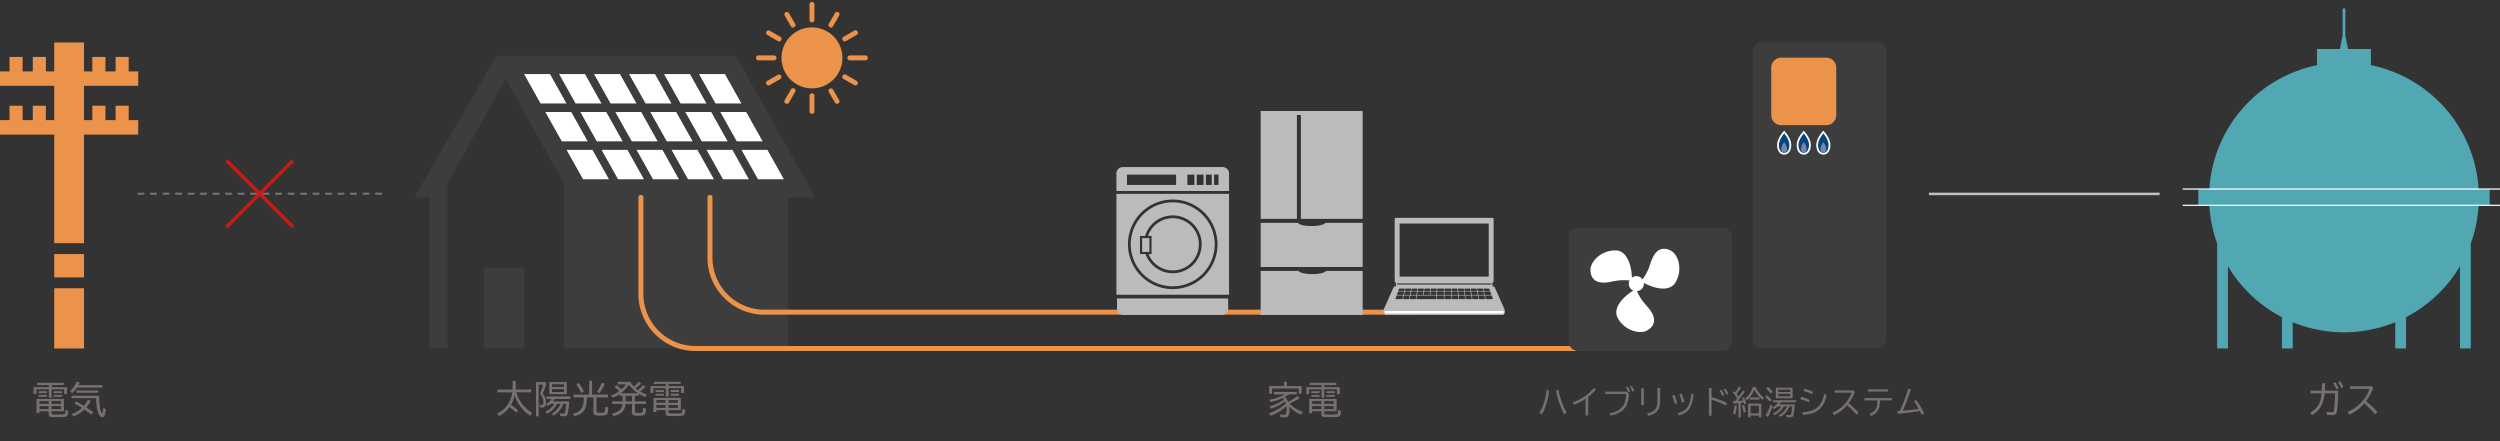 <svg xmlns="http://www.w3.org/2000/svg" xmlns:xlink="http://www.w3.org/1999/xlink" width="1000" height="176.479" viewBox="0 0 1000 176.479"><rect x="0" y="0" width="1000" height="176.479" fill="#333333" stroke="none"/><defs><clipPath id="a"><rect width="5.671" height="9.605" transform="translate(0 0)" fill="none"/></clipPath></defs><g transform="translate(6471.267 6205.628)"><path d="M97,.425H95A.425.425,0,0,1,94.575,0,.425.425,0,0,1,95-.425h2A.425.425,0,0,1,97.425,0,.425.425,0,0,1,97,.425Zm-5,0H90A.425.425,0,0,1,89.575,0,.425.425,0,0,1,90-.425h2A.425.425,0,0,1,92.425,0,.425.425,0,0,1,92,.425Zm-5,0H85A.425.425,0,0,1,84.575,0,.425.425,0,0,1,85-.425h2A.425.425,0,0,1,87.425,0,.425.425,0,0,1,87,.425Zm-5,0H80A.425.425,0,0,1,79.575,0,.425.425,0,0,1,80-.425h2A.425.425,0,0,1,82.425,0,.425.425,0,0,1,82,.425Zm-5,0H75A.425.425,0,0,1,74.575,0,.425.425,0,0,1,75-.425h2A.425.425,0,0,1,77.425,0,.425.425,0,0,1,77,.425Zm-5,0H70A.425.425,0,0,1,69.575,0,.425.425,0,0,1,70-.425h2A.425.425,0,0,1,72.425,0,.425.425,0,0,1,72,.425Zm-5,0H65A.425.425,0,0,1,64.575,0,.425.425,0,0,1,65-.425h2A.425.425,0,0,1,67.425,0,.425.425,0,0,1,67,.425Zm-5,0H60A.425.425,0,0,1,59.575,0,.425.425,0,0,1,60-.425h2A.425.425,0,0,1,62.425,0,.425.425,0,0,1,62,.425Zm-5,0H55A.425.425,0,0,1,54.575,0,.425.425,0,0,1,55-.425h2A.425.425,0,0,1,57.425,0,.425.425,0,0,1,57,.425Zm-5,0H50A.425.425,0,0,1,49.575,0,.425.425,0,0,1,50-.425h2A.425.425,0,0,1,52.425,0,.425.425,0,0,1,52,.425Zm-5,0H45A.425.425,0,0,1,44.575,0,.425.425,0,0,1,45-.425h2A.425.425,0,0,1,47.425,0,.425.425,0,0,1,47,.425Zm-5,0H40A.425.425,0,0,1,39.575,0,.425.425,0,0,1,40-.425h2A.425.425,0,0,1,42.425,0,.425.425,0,0,1,42,.425Zm-5,0H35A.425.425,0,0,1,34.575,0,.425.425,0,0,1,35-.425h2A.425.425,0,0,1,37.425,0,.425.425,0,0,1,37,.425Zm-5,0H30A.425.425,0,0,1,29.575,0,.425.425,0,0,1,30-.425h2A.425.425,0,0,1,32.425,0,.425.425,0,0,1,32,.425Zm-5,0H25A.425.425,0,0,1,24.575,0,.425.425,0,0,1,25-.425h2A.425.425,0,0,1,27.425,0,.425.425,0,0,1,27,.425Zm-5,0H20A.425.425,0,0,1,19.575,0,.425.425,0,0,1,20-.425h2A.425.425,0,0,1,22.425,0,.425.425,0,0,1,22,.425Zm-5,0H15A.425.425,0,0,1,14.575,0,.425.425,0,0,1,15-.425h2A.425.425,0,0,1,17.425,0,.425.425,0,0,1,17,.425Zm-5,0H10A.425.425,0,0,1,9.575,0,.425.425,0,0,1,10-.425h2A.425.425,0,0,1,12.425,0,.425.425,0,0,1,12,.425Zm-5,0H5A.425.425,0,0,1,4.575,0,.425.425,0,0,1,5-.425H7A.425.425,0,0,1,7.425,0,.425.425,0,0,1,7,.425Zm-5,0H0A.425.425,0,0,1-.425,0,.425.425,0,0,1,0-.425H2A.425.425,0,0,1,2.425,0,.425.425,0,0,1,2,.425Z" transform="translate(-6415.838 -6128.135)" fill="#78706e"/><path d="M610.472,13.526h-45.85a3.785,3.785,0,0,0-3.779,3.781V132.232a3.783,3.783,0,0,0,3.779,3.779h45.85a3.784,3.784,0,0,0,3.779-3.779V17.307a3.787,3.787,0,0,0-3.779-3.781" transform="translate(-6331.056 -6202.247)" fill="#3d3d3d"/><path d="M6.885-10.665H.8v2.76H1.95V-9.81H6.885v3.345H8.01V-9.81h5.01v1.92h1.17v-2.775H8.01v-.855h4.83v-.885H2.16v.885H6.885Zm1.08,9.63h4.95v-4.92H1.965V-.27h1.17v-.765h3.69V.105c0,1.08.345,1.215,3.21,1.215,1.17,0,2.775-.06,3.345-.135A1.24,1.24,0,0,0,14.235.8a3.781,3.781,0,0,0,.405-1.98l-1.1-.405C13.485-.18,13.4.09,12.96.18c-.24.045-1.6.105-2.61.105A15.266,15.266,0,0,1,8.31.18C8.04.135,7.965.03,7.965-.3ZM6.825-5.07v1.08H3.135V-5.07Zm1.14,0h3.78v1.08H7.965ZM6.825-3.09v1.17H3.135V-3.09Zm1.14,0h3.78v1.17H7.965ZM2.79-9.06v.78h3.3v-.78Zm0,1.485v.75h3.3v-.75ZM8.805-9.06v.78h3.4v-.78Zm0,1.485v.75h3.4v-.75Zm9.885-3.9a8.844,8.844,0,0,0,.525-1.125l-1.23-.255a8.662,8.662,0,0,1-2.625,3.75l.915.8A10.291,10.291,0,0,0,18.12-10.5H28.335v-.975Zm8.37,4.23H15.99v.975h9.87v.135a18.131,18.131,0,0,0,.7,5.535c.405,1.2,1.11,2,1.74,2,.735,0,1.14-.9,1.425-3.2l-1.05-.72c-.12,1.335-.345,2.355-.525,2.355-.075,0-.225-.255-.375-.645a18.661,18.661,0,0,1-.72-6ZM16.755,1.02A13.2,13.2,0,0,0,21.1-1.74,33.341,33.341,0,0,1,23.9.315l.78-.93c-.945-.72-1.335-1-2.79-1.965A13.237,13.237,0,0,0,23.655-5.2l-1.08-.48A11.828,11.828,0,0,1,20.91-3.2c-1.23-.75-2.04-1.215-3.165-1.77L17-4.14A34.076,34.076,0,0,1,20.13-2.385,11.514,11.514,0,0,1,15.96.075ZM17.88-9.345v.915h8.76v-.915Z" transform="translate(-6458.623 -6040.092)" fill="#78706e"/><path d="M1.575-9.27v1.065h4.47A12.586,12.586,0,0,1,4.92-3.765,9.223,9.223,0,0,1,1.44-.42l.81.93A10.076,10.076,0,0,0,5.925-3.135a13.491,13.491,0,0,0,1.32-5.07h4.2a55.439,55.439,0,0,1-.48,6.81c-.12.63-.27.75-.93.75a13.481,13.481,0,0,1-2.07-.18L8.19.375A16.28,16.28,0,0,0,10.035.5C11.34.5,11.85.2,12.12-.72a48.278,48.278,0,0,0,.555-8.55H7.335c.06-1.1.09-2.1.09-2.97h-1.2c-.015,1.215-.045,2.16-.105,2.97Zm11.265-.975a12.888,12.888,0,0,0-1.32-2.37l-.9.345a10.97,10.97,0,0,1,1.305,2.415Zm1.92-.45a10.231,10.231,0,0,0-1.32-2.34l-.87.315a12.322,12.322,0,0,1,1.305,2.415Zm2.655-.345v1.065h7.83A15.948,15.948,0,0,1,16.44-.78L17.13.285A15.8,15.8,0,0,0,23.115-4.2,48.864,48.864,0,0,1,27.51.225l.9-.99a36.456,36.456,0,0,0-4.6-4.305,21.785,21.785,0,0,0,2.91-5.3l-.735-.675Z" transform="translate(-5548.676 -6040.092)" fill="#78706e"/><path d="M820,81.515V75.04h-4.422A53.974,53.974,0,0,0,772.519,25.4V18.923h-9.161l-1.093-5.448V2.734h-1.079V13.475L760.1,18.923h-9.166V25.4a53.978,53.978,0,0,0-43.06,49.639h-4.421v6.475h4.421a53.751,53.751,0,0,0,3.131,15.206V138.71h4.316v-32.9a54.216,54.216,0,0,0,21.585,20.377V138.71h4.314V128.193a54,54,0,0,0,41.011,0V138.71h4.318V126.185A54.184,54.184,0,0,0,808.13,105.81v32.9h4.318V96.724a53.735,53.735,0,0,0,3.131-15.209Z" transform="translate(-6295.403 -6204.945)" fill="#51a8b2"/><path d="M33.607,30.934H55.288V25.153h-3.81V19.371H46.239v5.781H42.173V19.371h-5.24v5.781H33.607V13.59H21.68V25.153H18.353V19.371H13.114v5.781H9.048V19.371H3.809v5.781H0v5.781H21.68V44.665H18.353V38.884H13.114v5.781H9.048V38.884H3.809v5.781H0v5.784H21.68V93.891H33.607V50.449H55.288V44.665h-3.81V38.884H46.239v5.781H42.173V38.884h-5.24v5.781H33.607Z" transform="translate(-6471.267 -6202.231)" fill="#eb924b"/><path d="M0,0H11.926V9.335H0Z" transform="translate(-6449.584 -6104.003)" fill="#eb924b"/><path d="M0,0H11.926V24.095H0Z" transform="translate(-6449.584 -6090.331)" fill="#eb924b"/><path d="M126.925.245H0V-.245H126.925Z" transform="translate(-5598.191 -6130.016)" fill="#fff"/><path d="M126.925.245H0V-.245H126.925Z" transform="translate(-5598.191 -6123.506)" fill="#fff"/><path d="M26.164,27.167-.5.5l1-1L27.166,26.165Z" transform="translate(-6380.688 -6141.468)" fill="#c01e18"/><path d="M.5,27.167l-1-1L26.165-.5l1,1Z" transform="translate(-6380.69 -6141.468)" fill="#c01e18"/><path d="M14.265-8.175v-1.11H8.07v-3.45H6.84v3.45H.735v1.11H6.75C5.94-3.915,3.96-1.185.585.285l.84,1.02A11.87,11.87,0,0,0,5.535-2.16a.571.571,0,0,1,.075-.09A24.533,24.533,0,0,1,8.25-.06l.765-.915A27.335,27.335,0,0,0,6.2-3.165,14.019,14.019,0,0,0,7.635-6.96,15.1,15.1,0,0,0,13.89,1.185L14.64.06A14.456,14.456,0,0,1,8.3-8.175ZM28.26-3.585l-.015.09a19.766,19.766,0,0,1-.45,3.33c-.135.45-.255.54-.735.54A8.248,8.248,0,0,1,25.65.24l.21,1.065a12.27,12.27,0,0,0,1.4.105c.96,0,1.32-.225,1.575-.99a20.1,20.1,0,0,0,.57-4.95H22.92a7.125,7.125,0,0,0,.72-1.005h6.315V-6.51h-9.6v.975H22.44a8.606,8.606,0,0,1-2.22,2.07l.615.81a6.958,6.958,0,0,0,1.185-.93H23.6a9.386,9.386,0,0,1-3.72,3.18l.7.81a10.27,10.27,0,0,0,4.125-3.99h1.35A9.231,9.231,0,0,1,22.5.405l.78.75a9.42,9.42,0,0,0,3.81-4.74Zm-12.1-8.685v13.7h1.08V-11.22h1.8A20.945,20.945,0,0,1,17.76-7.545a4.846,4.846,0,0,1,1.35,3.4c0,.81-.12,1.005-.645,1.005a4.5,4.5,0,0,1-.915-.105l.225,1.11c.285.03.63.045.885.045,1.065,0,1.53-.6,1.53-2a5.62,5.62,0,0,0-1.305-3.57,31.228,31.228,0,0,0,1.425-4.1l-.57-.525Zm12.33-.015H21.51V-7.41h6.975Zm-5.88.9H27.39v1.065H22.6Zm0,1.95H27.39V-8.31H22.6ZM38.61-7.245v-5.58H37.44v5.58H31.23V-6.15h4.035v.18a8.949,8.949,0,0,1-.645,3.96A5.165,5.165,0,0,1,30.885.36l.675.99c3.765-.975,4.95-2.79,4.92-7.5h2.67v6a1.045,1.045,0,0,0,.6,1.08,6.926,6.926,0,0,0,2.22.195c2.76,0,3-.24,3.09-3.2l-1.185-.375c-.06,2.4-.1,2.46-1.785,2.46-1.545,0-1.725-.06-1.725-.615V-6.15h4.59V-7.245Zm-3.27-1.29a19.5,19.5,0,0,0-2.055-3.345l-.99.57a24.535,24.535,0,0,1,1.98,3.42Zm6.225.675a22.646,22.646,0,0,0,2.16-3.69l-1.185-.495a21.528,21.528,0,0,1-2.01,3.72ZM57.3-12.405a14.174,14.174,0,0,1-1.965,1.95,12.275,12.275,0,0,1-1.485-1.92H48.87v1.02h3.285a11.369,11.369,0,0,1-1.8,2.01,15.3,15.3,0,0,0-1.98-1.7l-.78.8a18.585,18.585,0,0,1,1.92,1.59,12.165,12.165,0,0,1-3.33,1.74l.615.9A12.913,12.913,0,0,0,49.575-7.47v.69H50.82v2.22H46.635v1.035h4.14C50.625-1.455,49.32-.27,46.53.39l.69,1c3.1-.84,4.6-2.4,4.755-4.92H54.57v3.3A1.185,1.185,0,0,0,55.125.96a3.668,3.668,0,0,0,1.725.21c2.25,0,2.715-.12,3-.765a5.4,5.4,0,0,0,.285-2.04L58.98-2.04a6.3,6.3,0,0,1-.195,1.755c-.135.27-.5.345-1.545.345-1.41,0-1.515-.045-1.515-.66V-3.525h4.44V-4.56h-4.44V-6.78H57.36v-.795A17.729,17.729,0,0,0,59.9-6.255l.63-.96a19.034,19.034,0,0,1-2.7-1.29A16.306,16.306,0,0,0,59.94-10.4l-.93-.7a14.567,14.567,0,0,1-2.04,2.04,9.012,9.012,0,0,1-.945-.75A15.232,15.232,0,0,0,58.2-11.7ZM54.57-6.78v2.22H52.005V-6.78ZM50.025-7.785a13,13,0,0,0,3.3-3.45,14.068,14.068,0,0,0,3.69,3.45Zm18.06-2.88H62v2.76H63.15V-9.81h4.935v3.345H69.21V-9.81h5.01v1.92h1.17v-2.775H69.21v-.855h4.83v-.885H63.36v.885h4.725Zm1.08,9.63h4.95v-4.92H63.165V-.27h1.17v-.765h3.69V.105c0,1.08.345,1.215,3.21,1.215,1.17,0,2.775-.06,3.345-.135A1.24,1.24,0,0,0,75.435.8a3.781,3.781,0,0,0,.405-1.98l-1.1-.405C74.685-.18,74.6.09,74.16.18c-.24.045-1.605.105-2.61.105A15.266,15.266,0,0,1,69.51.18c-.27-.045-.345-.15-.345-.48ZM68.025-5.07v1.08h-3.69V-5.07Zm1.14,0h3.78v1.08h-3.78Zm-1.14,1.98v1.17h-3.69V-3.09Zm1.14,0h3.78v1.17h-3.78ZM63.99-9.06v.78h3.3v-.78Zm0,1.485v.75h3.3v-.75ZM70.005-9.06v.78h3.4v-.78Zm0,1.485v.75h3.4v-.75Z" transform="translate(-6273.04 -6040.531)" fill="#78706e"/><path d="M292.925,74.484,261.28,17.9H165.426L132.56,74.484h6.055v60.434h7.317V68.8l23.22-41.687L192.373,68.8v66.117h89.57V74.5H292.93Z" transform="translate(-6438.127 -6201.153)" fill="#3d3d3d"/><path d="M184.658,35.459H174.3L167.717,23.71h10.359Z" transform="translate(-6429.337 -6199.701)" fill="#fff"/><path d="M195.856,35.459H185.5L178.914,23.71h10.359Z" transform="translate(-6426.538 -6199.701)" fill="#fff"/><path d="M207.052,35.459H196.693L190.111,23.71h10.359Z" transform="translate(-6423.739 -6199.701)" fill="#fff"/><path d="M218.248,35.459H207.892L201.307,23.71h10.359Z" transform="translate(-6420.94 -6199.701)" fill="#fff"/><path d="M229.445,35.459H219.088L212.5,23.71h10.359Z" transform="translate(-6418.141 -6199.701)" fill="#fff"/><path d="M240.64,35.459H230.284L223.7,23.71h10.356Z" transform="translate(-6415.341 -6199.701)" fill="#fff"/><path d="M191.452,47.584H181.1l-6.585-11.749H184.87Z" transform="translate(-6427.639 -6196.669)" fill="#fff"/><path d="M202.648,47.584H192.292l-6.582-11.749h10.356Z" transform="translate(-6424.839 -6196.669)" fill="#fff"/><path d="M213.846,47.584H203.487L196.9,35.835h10.359Z" transform="translate(-6422.041 -6196.669)" fill="#fff"/><path d="M225.042,47.584H214.686L208.1,35.835H218.46Z" transform="translate(-6419.241 -6196.669)" fill="#fff"/><path d="M236.238,47.584H225.882L219.3,35.835h10.359Z" transform="translate(-6416.442 -6196.669)" fill="#fff"/><path d="M247.434,47.584H237.078L230.5,35.835h10.356Z" transform="translate(-6413.643 -6196.669)" fill="#fff"/><path d="M198.246,59.711H187.89L181.3,47.962h10.359Z" transform="translate(-6425.94 -6193.638)" fill="#fff"/><path d="M209.442,59.711H199.086L192.5,47.962H202.86Z" transform="translate(-6423.142 -6193.638)" fill="#fff"/><path d="M220.64,59.711H210.281L203.7,47.962h10.359Z" transform="translate(-6420.342 -6193.638)" fill="#fff"/><path d="M231.836,59.711H221.48l-6.585-11.749h10.359Z" transform="translate(-6417.543 -6193.638)" fill="#fff"/><path d="M243.032,59.711H232.676l-6.585-11.749H236.45Z" transform="translate(-6414.744 -6193.638)" fill="#fff"/><path d="M254.229,59.711H243.872l-6.585-11.749h10.359Z" transform="translate(-6411.945 -6193.638)" fill="#fff"/><path d="M0,0H16.276V32.224H0Z" transform="translate(-6277.724 -6098.459)" fill="#3d3d3d"/><path d="M12.285-7.14A22.491,22.491,0,0,1,8.505-4.8,7.006,7.006,0,0,0,7.23-6.8c.51-.255,1.11-.615,1.71-.99h3.075V-8.76H2.91v.975H7.23A21.883,21.883,0,0,1,.945-5.61L1.62-4.7a23.888,23.888,0,0,0,4.71-1.65,3.831,3.831,0,0,1,.495.645A17.378,17.378,0,0,1,1.02-3l.66.93a17.9,17.9,0,0,0,5.58-2.9c.135.3.225.51.33.81A17.281,17.281,0,0,1,.8-.2L1.53.75A17.891,17.891,0,0,0,7.845-3.105a7.912,7.912,0,0,1,.075,1.17A5.114,5.114,0,0,1,7.65-.03c-.15.3-.33.39-.8.39A13.081,13.081,0,0,1,5.19.225l.255,1.08c.66.06,1.305.105,1.665.105,1.44,0,2.01-.885,2.01-3.135A9.27,9.27,0,0,0,9.045-2.91a12.029,12.029,0,0,0,4.68,3.2l.78-1.11A12.009,12.009,0,0,1,9.12-4.065a31.676,31.676,0,0,0,4.05-2.22ZM8.01-11.115v-1.71H6.855v1.71H.96V-8.04H2.13v-2.085H12.765V-8.04h1.17v-3.075Zm13.875.45H15.8v2.76H16.95V-9.81h4.935v3.345H23.01V-9.81h5.01v1.92h1.17v-2.775H23.01v-.855h4.83v-.885H17.16v.885h4.725Zm1.08,9.63h4.95v-4.92H16.965V-.27h1.17v-.765h3.69V.105c0,1.08.345,1.215,3.21,1.215,1.17,0,2.775-.06,3.345-.135A1.24,1.24,0,0,0,29.235.8a3.781,3.781,0,0,0,.405-1.98L28.545-1.59C28.485-.18,28.4.09,27.96.18c-.24.045-1.6.105-2.61.105A15.266,15.266,0,0,1,23.31.18c-.27-.045-.345-.15-.345-.48ZM21.825-5.07v1.08h-3.69V-5.07Zm1.14,0h3.78v1.08h-3.78Zm-1.14,1.98v1.17h-3.69V-3.09Zm1.14,0h3.78v1.17h-3.78ZM17.79-9.06v.78h3.3v-.78Zm0,1.485v.75h3.3v-.75ZM23.805-9.06v.78h3.4v-.78Zm0,1.485v.75h3.4v-.75Z" transform="translate(-5964.547 -6040.092)" fill="#78706e"/><path d="M509.517,109.588H248.964a22,22,0,0,1-8.649-1.758A22.486,22.486,0,0,1,228.45,95.965a22,22,0,0,1-1.758-8.649V63.167h1V87.316a21.3,21.3,0,0,0,21.273,21.272H509.517Z" transform="translate(-6414.469 -6189.836)" fill="#eb924b"/><path d="M509.517,110.088H248.964a22.5,22.5,0,0,1-8.845-1.8,22.986,22.986,0,0,1-12.13-12.13,22.5,22.5,0,0,1-1.8-8.844V63.167a1,1,0,0,1,2,0V87.316a20.8,20.8,0,0,0,20.773,20.772H509.517a1,1,0,0,1,0,2Z" transform="translate(-6414.469 -6189.836)" fill="#eb924b"/><path d="M580,124.6H226.865a22.5,22.5,0,0,1-8.844-1.8,22.986,22.986,0,0,1-12.13-12.13,22.5,22.5,0,0,1-1.8-8.845V63.169a1,1,0,0,1,2,0v38.66A20.8,20.8,0,0,0,226.865,122.6H580a1,1,0,0,1,0,2Z" transform="translate(-6419.993 -6189.836)" fill="#eb924b"/><path d="M490.854,105.625c-.271-.544-3.253-7.323-3.526-7.866a1.016,1.016,0,0,0-1.085-.677h-.078a.472.472,0,0,0,.144-.341V95.8a.489.489,0,0,0-.051-.213h.041a.475.475,0,0,0,.476-.476V70.19a.475.475,0,0,0-.476-.476H447.672a.476.476,0,0,0-.479.476V95.106a.476.476,0,0,0,.479.476h.039a.487.487,0,0,0-.049.213v.945a.472.472,0,0,0,.144.341h-.08a1.017,1.017,0,0,0-1.085.677c-.27.544-3.255,7.323-3.526,7.866a3.612,3.612,0,0,0-.408,1.628c0,.544.205,1.289,1.018,1.289h46.52c.815,0,1.016-.745,1.016-1.289a3.611,3.611,0,0,0-.406-1.628M449.162,71.99h35.65V93.213h-35.65Zm37.352,30.24h-2.857l-.35-1.47h2.675ZM469.8,99.17l.074,1.353H467.1V99.17Zm-2.691-.237v-.915h2.63l.049.915Zm2.779,1.828.079,1.47H467.1v-1.47Zm-5.771-.238.074-1.353h2.681v1.353Zm2.755.238v1.47h-2.845l.077-1.47ZM464.2,98.933l.051-.915h2.617v.915Zm-10.64.237-.271,1.353h-2.376l.32-1.353Zm-2.271-.237.215-.915h2.286l-.184.915Zm-.246,0h-2.389l.331-.915h2.274Zm-.056.237-.32,1.353h-2.59l.491-1.353Zm-.13,1.59h2.384l-.293,1.47h-2.44Zm2.63,0h2.4l-.244,1.47h-2.45Zm.045-.238.273-1.353h2.34l-.224,1.353Zm7.8-1.353-.12,1.353H458.8l.171-1.353ZM459,98.933l.117-.915h2.316l-.081.915Zm-.241,0h-2.34l.151-.915h2.306Zm-.031.237-.171,1.353h-2.4l.223-1.353Zm-2.553-.237h-2.333l.185-.915h2.3Zm-.059,1.828h7.74l-.079,1.47h-7.9Zm5.331-.238.122-1.353h2.374l-.072,1.353Zm.145-1.59.085-.915h2.327l-.049.915Zm-13.083-2.527c-.259,0-.469-.049-.469-.11v-.22c0-.061.21-.11.469-.11h36.94c.259,0,.469.049.469.11v.22c0,.061-.21.11-.469.11Zm34.173,2.765.32,1.353h-2.366l-.269-1.353Zm-2.364-.237-.184-.915h2.274l.218.915Zm2.335-.915h2.33l.33.915h-2.445Zm.271,1.152h2.476l.489,1.353h-2.645Zm-2.849-.237h-2.32l-.149-.915H479.9Zm-2.56,0h-2.327l-.116-.915h2.295Zm-2.569,0h-2.34l-.085-.915h2.307Zm-2.662-.915.081.915h-2.35l-.049-.915Zm.1,1.152.122,1.353h-2.409l-.075-1.353Zm.144,1.59.135,1.47H470.2l-.08-1.47Zm.094-1.59h2.351l.171,1.353h-2.4Zm2.556,1.59.184,1.47h-2.46l-.134-1.47Zm.035-1.59h2.338l.223,1.353h-2.389Zm2.6,1.59.241,1.47h-2.448l-.19-1.47Zm.2-.238-.22-1.353h2.328l.271,1.353Zm2.427.238.291,1.47H478.3l-.24-1.47Zm.24,0h2.374l.348,1.47h-2.426Zm-32.7,0h2.619l-.347,1.47h-2.8Z" transform="translate(-6360.59 -6188.2)" fill="#bbb"/><path d="M399.766,53.469H359.794a2.548,2.548,0,0,0-2.539,2.541v7.034h45.051V56.01a2.548,2.548,0,0,0-2.54-2.541m-10.38,3h2.721V60.6h-2.721Zm-.94,4.13H385.63v-4.13h2.816Zm4.6-4.13h2.348V60.6h-2.348Zm-31.569,0h19.647V60.6H361.479Zm36.6,4.13h-1.751v-4.13h1.751Z" transform="translate(-6381.953 -6192.261)" fill="#bbb"/><path d="M368.385,81.714V76.2h-2.9v5.512h2.9Z" transform="translate(-6379.896 -6186.578)" fill="#bbb"/><path d="M378.633,98.331a16.791,16.791,0,1,0-16.79-16.792,16.79,16.79,0,0,0,16.79,16.792M365.527,78.2h2.043a11.565,11.565,0,1,1,.187,7.246h-2.23Z" transform="translate(-6380.806 -6189.441)" fill="#bbb"/><path d="M368.779,83.307v.865h-1.2a10.44,10.44,0,1,0-.207-7.245h1.411Z" transform="translate(-6379.425 -6188.171)" fill="#bbb"/><path d="M357.254,102.39h45.052V62.031H357.254Zm22.528-38.08a17.911,17.911,0,1,1-17.914,17.912A17.912,17.912,0,0,1,379.781,64.31" transform="translate(-6381.953 -6190.121)" fill="#bbb"/><path d="M357.443,99.549a2.533,2.533,0,0,0,2.506,2.54h39.457a2.533,2.533,0,0,0,2.509-2.54v-4.03H357.443Z" transform="translate(-6381.906 -6181.749)" fill="#bbb"/><path d="M423.805,72.589c-1.16,0-4.506-.107-5.564-1.275H403.413V88.96H444.2V71.314H429.367c-1.055,1.167-4.4,1.275-5.561,1.275" transform="translate(-6370.413 -6187.8)" fill="#bbb"/><path d="M403.412,35.518V78.669h14.5V37.113H419.5V78.669H444.2V35.518Z" transform="translate(-6370.414 -6196.749)" fill="#bbb"/><path d="M424.092,87.979c-1.16,0-4.509-.106-5.564-1.274H403.412v17.589H444.2V86.7H429.656c-1.058,1.167-4.4,1.274-5.564,1.274" transform="translate(-6370.414 -6183.953)" fill="#bbb"/><path d="M490.556,100.518H443.243a1.079,1.079,0,0,1-.12-1.014h47.552a1.075,1.075,0,0,1-.12,1.014" transform="translate(-6360.505 -6180.752)" fill="#fff"/><path d="M0,0H1000V176.479H0Z" transform="translate(-6471.267 -6205.628)" fill="none"/><path d="M1603.333-12192.424h-92.276v-1h92.276Z" transform="translate(-7210.767 6064.862)" fill="#c4c1bc"/><path d="M4,0H22a4,4,0,0,1,4,4V23a4,4,0,0,1-4,4H4a4,4,0,0,1-4-4V4A4,4,0,0,1,4,0Z" transform="translate(-5762.767 -6182.562)" fill="#eb924b"/><g transform="translate(-5898.438 -11605.367)"><g transform="translate(138 5452)"><g clip-path="url(#a)"><path d="M2.836,0,2.289.625C2.2.732,0,3.268,0,5.661,0,8.573,1.527,9.6,2.836,9.6S5.672,8.573,5.672,5.661c0-2.393-2.2-4.929-2.289-5.036Z" fill="#fff"/><path d="M4.945,5.661C4.945,7.808,4,8.88,2.837,8.88S.724,7.808.724,5.661,2.837,1.1,2.837,1.1,4.945,3.514,4.945,5.661" fill="#06467b"/><path d="M3.976,7.15c0,1.172-.51,1.729-1.141,1.729S1.693,8.322,1.693,7.15A4.91,4.91,0,0,1,2.835,4.636,4.912,4.912,0,0,1,3.976,7.15" fill="#7685a6"/></g></g></g><g transform="translate(-5890.602 -11605.367)"><g transform="translate(138 5452)"><g clip-path="url(#a)"><path d="M2.836,0,2.289.625C2.2.732,0,3.268,0,5.661,0,8.573,1.527,9.6,2.836,9.6S5.672,8.573,5.672,5.661c0-2.393-2.2-4.929-2.289-5.036Z" fill="#fff"/><path d="M4.945,5.661C4.945,7.808,4,8.88,2.837,8.88S.724,7.808.724,5.661,2.837,1.1,2.837,1.1,4.945,3.514,4.945,5.661" fill="#06467b"/><path d="M3.976,7.15c0,1.172-.51,1.729-1.141,1.729S1.693,8.322,1.693,7.15A4.91,4.91,0,0,1,2.835,4.636,4.912,4.912,0,0,1,3.976,7.15" fill="#7685a6"/></g></g></g><g transform="translate(-5882.767 -11605.367)"><g transform="translate(138 5452)"><g clip-path="url(#a)"><path d="M2.836,0,2.289.625C2.2.732,0,3.268,0,5.661,0,8.573,1.527,9.6,2.836,9.6S5.672,8.573,5.672,5.661c0-2.393-2.2-4.929-2.289-5.036Z" fill="#fff"/><path d="M4.945,5.661C4.945,7.808,4,8.88,2.837,8.88S.724,7.808.724,5.661,2.837,1.1,2.837,1.1,4.945,3.514,4.945,5.661" fill="#06467b"/><path d="M3.976,7.15c0,1.172-.51,1.729-1.141,1.729S1.693,8.322,1.693,7.15A4.91,4.91,0,0,1,2.835,4.636,4.912,4.912,0,0,1,3.976,7.15" fill="#7685a6"/></g></g></g><path d="M274.454,20.341a12.191,12.191,0,1,1-12.193-12.19,12.192,12.192,0,0,1,12.193,12.19" transform="translate(-6408.748 -6202.813)" fill="#eb924b"/><path d="M260.022,8.2a.984.984,0,0,1-.984-.983V.984a.983.983,0,0,1,1.966,0V7.218a.983.983,0,0,1-.983.983" transform="translate(-6406.507 -6204.851)" fill="#eb924b"/><path d="M254.449,9.431a.977.977,0,0,1-.852-.491l-2.46-4.261a.984.984,0,1,1,1.705-.982l2.46,4.26a.982.982,0,0,1-.853,1.475" transform="translate(-6408.516 -6204.05)" fill="#eb924b"/><path d="M250.369,13.511a.982.982,0,0,1-.491-.129l-4.264-2.462a.984.984,0,0,1,.984-1.7l4.263,2.461a.986.986,0,0,1,.361,1.345.976.976,0,0,1-.853.49" transform="translate(-6409.986 -6202.58)" fill="#eb924b"/><path d="M249.138,19.085H242.9a.984.984,0,0,1,0-1.969h6.235a.984.984,0,0,1,0,1.969" transform="translate(-6410.786 -6200.572)" fill="#eb924b"/><path d="M246.108,27.609a.984.984,0,0,1-.491-1.836l4.262-2.46a.984.984,0,0,1,.984,1.7L246.6,27.479a.984.984,0,0,1-.491.13" transform="translate(-6409.985 -6199.055)" fill="#eb924b"/><path d="M251.989,33.851a.982.982,0,0,1-.854-1.475l2.46-4.262a.983.983,0,1,1,1.7.983L252.84,33.36a.976.976,0,0,1-.851.491" transform="translate(-6408.516 -6197.946)" fill="#eb924b"/><path d="M260.022,37.447a.984.984,0,0,1-.984-.982V30.229a.983.983,0,0,1,1.966,0v6.235a.983.983,0,0,1-.983.982" transform="translate(-6406.507 -6197.54)" fill="#eb924b"/><path d="M268.546,33.85a.982.982,0,0,1-.853-.491l-2.46-4.261a.985.985,0,0,1,1.7-.985l2.46,4.26a.986.986,0,0,1-.853,1.478" transform="translate(-6404.991 -6197.946)" fill="#eb924b"/><path d="M274.787,27.609a.98.98,0,0,1-.491-.132l-4.261-2.461a.983.983,0,1,1,.984-1.7l4.26,2.46a.984.984,0,0,1-.491,1.836" transform="translate(-6403.881 -6199.056)" fill="#eb924b"/><path d="M278.385,19.084h-6.235a.984.984,0,0,1,0-1.969h6.235a.984.984,0,0,1,0,1.969" transform="translate(-6403.475 -6200.573)" fill="#eb924b"/><path d="M270.527,13.512a.984.984,0,0,1-.491-1.836l4.26-2.46a.983.983,0,1,1,.984,1.7l-4.261,2.461a.987.987,0,0,1-.491.132" transform="translate(-6403.881 -6202.581)" fill="#eb924b"/><path d="M266.086,9.432a.982.982,0,0,1-.853-1.475l2.46-4.262a.983.983,0,1,1,1.7.983l-2.457,4.264a.977.977,0,0,1-.852.491" transform="translate(-6404.991 -6204.05)" fill="#eb924b"/><path d="M563.443,72.135H505.777A3.785,3.785,0,0,0,502,75.916V117.58a3.786,3.786,0,0,0,3.781,3.782h57.666a3.787,3.787,0,0,0,3.779-3.782V75.916a3.787,3.787,0,0,0-3.779-3.781" transform="translate(-6345.768 -6186.594)" fill="#3d3d3d"/><path d="M541.348,79.7c-2.672-1.543-5.315-1.193-7.1,1.9-1.693,2.934-1.311,5.044-4.5,9.489a2.859,2.859,0,0,0-4.216-.709c-.083-3.624-1.4-10.918-6.626-10.918-5.9,0-9.955,4.6-9.955,7.689s1.624,5.194,5.19,5.194c3.375,0,5.016-1.377,10.434-.85a2.967,2.967,0,0,0,1.487,4.035c-3.109,1.9-8.7,6.67-6.1,11.171,2.951,5.107,8.964,6.324,11.639,4.785s3.69-4,1.9-7.1c-1.695-2.928-3.71-3.654-5.963-8.63a3,3,0,0,0,2.785-2.979,2.932,2.932,0,0,0-.066-.33c3.18,1.745,10.149,4.244,12.76-.274,2.957-5.112,1-10.926-1.669-12.474" transform="translate(-6344.03 -6184.926)" fill="#fff"/><path d="M1.82.052C3.211-1.833,4.342-5.4,4.862-9.438l-1.04-.221C3.588-6.474,2.327-2.548.962-.728ZM11.856-.663A29.787,29.787,0,0,1,8.593-9.776l-.988.312A31.889,31.889,0,0,0,10.959.052ZM19.448.507h1.04V-6.968a26.15,26.15,0,0,0,3.185-3l-.884-.559a18.976,18.976,0,0,1-8.528,5.759l.572.91A21.615,21.615,0,0,0,19.448-6.2Zm7.878-9.568v.949h8.333C35.581-3.51,33.6-1.222,29-.39l.533.923C34.58-.585,36.53-2.938,36.777-8.216l-.988-.845Zm10,0A8.808,8.808,0,0,0,36.3-11.076l-.78.247a9.556,9.556,0,0,1,1,2.067Zm1.625-.3A8.616,8.616,0,0,0,37.9-11.323l-.767.234a8.488,8.488,0,0,1,1.027,2.028Zm2.73-1.04v6.7h1.066v-6.7Zm6.513-.13v4.368c.052,3.848-.819,5.057-4.186,5.837l.559.936c3.718-1,4.758-2.522,4.693-6.786V-10.53Zm7.9,6.11a17.965,17.965,0,0,0-1.17-3.393l-.858.429a17.651,17.651,0,0,1,1.092,3.341Zm2.86-.533a18.388,18.388,0,0,0-1.079-3.341l-.923.377A18.257,18.257,0,0,1,58.019-4.6ZM56.8.494c3.822-1.2,5.213-3.185,5.889-8.4l-.975-.286c-.52,4.927-1.872,6.864-5.447,7.852ZM68.77-10.543V.585h1.066V-5.85A42.107,42.107,0,0,1,75.53-3.536l.533-.949a41.827,41.827,0,0,0-6.227-2.392v-3.666Zm6.149,2.9a9.13,9.13,0,0,0-1.157-2.119L73-9.451a11.2,11.2,0,0,1,1.131,2.119Zm1.612-.546a8.927,8.927,0,0,0-1.144-2.054l-.754.273a9.842,9.842,0,0,1,1.131,2.132ZM78.507-4.3c.663-.039,1.456-.1,2.067-.182v5.72h.936V-4.6l.182-.026c.533-.078.715-.1,1-.156.078.234.169.6.234.858l.78-.429a13.273,13.273,0,0,0-.936-2.5l-.728.338a8.717,8.717,0,0,1,.416,1.027c-.39.052-1.651.156-2.275.2A30.763,30.763,0,0,0,83.135-9l-.754-.546C81.835-8.7,81.25-7.865,80.665-7.1c-.247-.364-.507-.715-.793-1.066A22.971,22.971,0,0,0,81.6-10.647l-.845-.468a17.643,17.643,0,0,1-1.4,2.327c-.13-.143-.221-.234-.416-.442l-.572.689a15.7,15.7,0,0,1,1.755,2.158c-.442.533-.676.793-1,1.144a1.123,1.123,0,0,1-.195.013c-.039,0-.26.013-.624.026Zm11.219.026H84.461V1.235h.949v-.7h3.341v.7h.975Zm-4.316.858h3.341V-.351H85.41ZM79.287.156A14.066,14.066,0,0,0,79.9-3.5l-.884-.1A12.785,12.785,0,0,1,78.4-.286ZM83.525-.949a16.168,16.168,0,0,0-.7-2.769l-.793.234a21.035,21.035,0,0,1,.611,2.9Zm.468-4.641a10.627,10.627,0,0,0,2.938-4.3,11.986,11.986,0,0,0,3.341,4.147l.546-.858a10.441,10.441,0,0,1-3.367-4.342H86.346a9.322,9.322,0,0,1-3.016,4.6Zm1.1-1.131v.845H89v-.845Zm16.965,3.6a.253.253,0,0,1-.013.1,14.2,14.2,0,0,1-.39,2.938c-.117.312-.26.4-.715.4a9.668,9.668,0,0,1-1.3-.1l.182.91a10.412,10.412,0,0,0,1.313.091c.923,0,1.261-.208,1.469-.9a18.954,18.954,0,0,0,.455-4.251H96.98A9.449,9.449,0,0,0,97.6-4.81h6.071v-.806H94.354v.806h2.2a8.173,8.173,0,0,1-2.47,2.184L94.718-2A7.866,7.866,0,0,0,96.213-3.12h1.521A7.929,7.929,0,0,1,94.367-.312l.663.663a8.537,8.537,0,0,0,3.653-3.393l.052-.078h1.248A7.661,7.661,0,0,1,96.681.4l.728.624a8.235,8.235,0,0,0,3.549-4.147Zm.182-7.5H95.55V-6.4h6.695Zm-5.746.78h4.8v.923H96.5Zm0,1.677h4.8v.988H96.5Zm-2.236-.858a13.93,13.93,0,0,0-1.872-1.924l-.715.663a15.322,15.322,0,0,1,1.859,2Zm-.4,3.289a12.24,12.24,0,0,0-1.924-1.924l-.7.689a13.761,13.761,0,0,1,1.885,1.989ZM92.326,1.144a20.376,20.376,0,0,0,1.911-4.459l-.819-.572a18.8,18.8,0,0,1-1.937,4.3Zm18.1-10.127a16.588,16.588,0,0,0-3.484-1.235l-.325.91a24.5,24.5,0,0,1,3.471,1.287Zm-1.287,3.237A21.822,21.822,0,0,0,105.69-7.02l-.39.949a33.924,33.924,0,0,1,3.445,1.287Zm-2.7,5.98c5.616-.416,8.281-2.652,9.386-7.865l-.923-.559c-1.014,4.979-3.484,7.072-8.762,7.4Zm12.662-9.8v.923h6.786a13.822,13.822,0,0,1-7.631,7.969l.6.923a13.694,13.694,0,0,0,5.187-3.887A42.348,42.348,0,0,1,127.842.2l.78-.858a31.594,31.594,0,0,0-3.991-3.731,18.88,18.88,0,0,0,2.522-4.589l-.637-.585Zm11.882,3.081v.936h5.2c-.065,3.159-.806,4.407-3.211,5.369l.65.832c2.626-1.079,3.51-2.613,3.6-6.2h4.771v-.936Zm1.391-3.5v.923h8.047v-.923ZM144.378-.2c3.809-.377,7.046-.78,8.788-1.092l.065.143c.117.221.221.416.325.624.039.091.143.3.312.65l.013.039L154.9-.377a34.7,34.7,0,0,0-3.237-5.33l-.871.533A31.1,31.1,0,0,1,152.7-2.119c-1.807.247-4.264.507-6.4.663a70.15,70.15,0,0,0,3.224-8.489l-1.04-.312a67.737,67.737,0,0,1-3.3,8.879c-.364.026-.858.065-1.053.065Z" transform="translate(-5856.474 -6039.917)" fill="#78706e"/></g></svg>